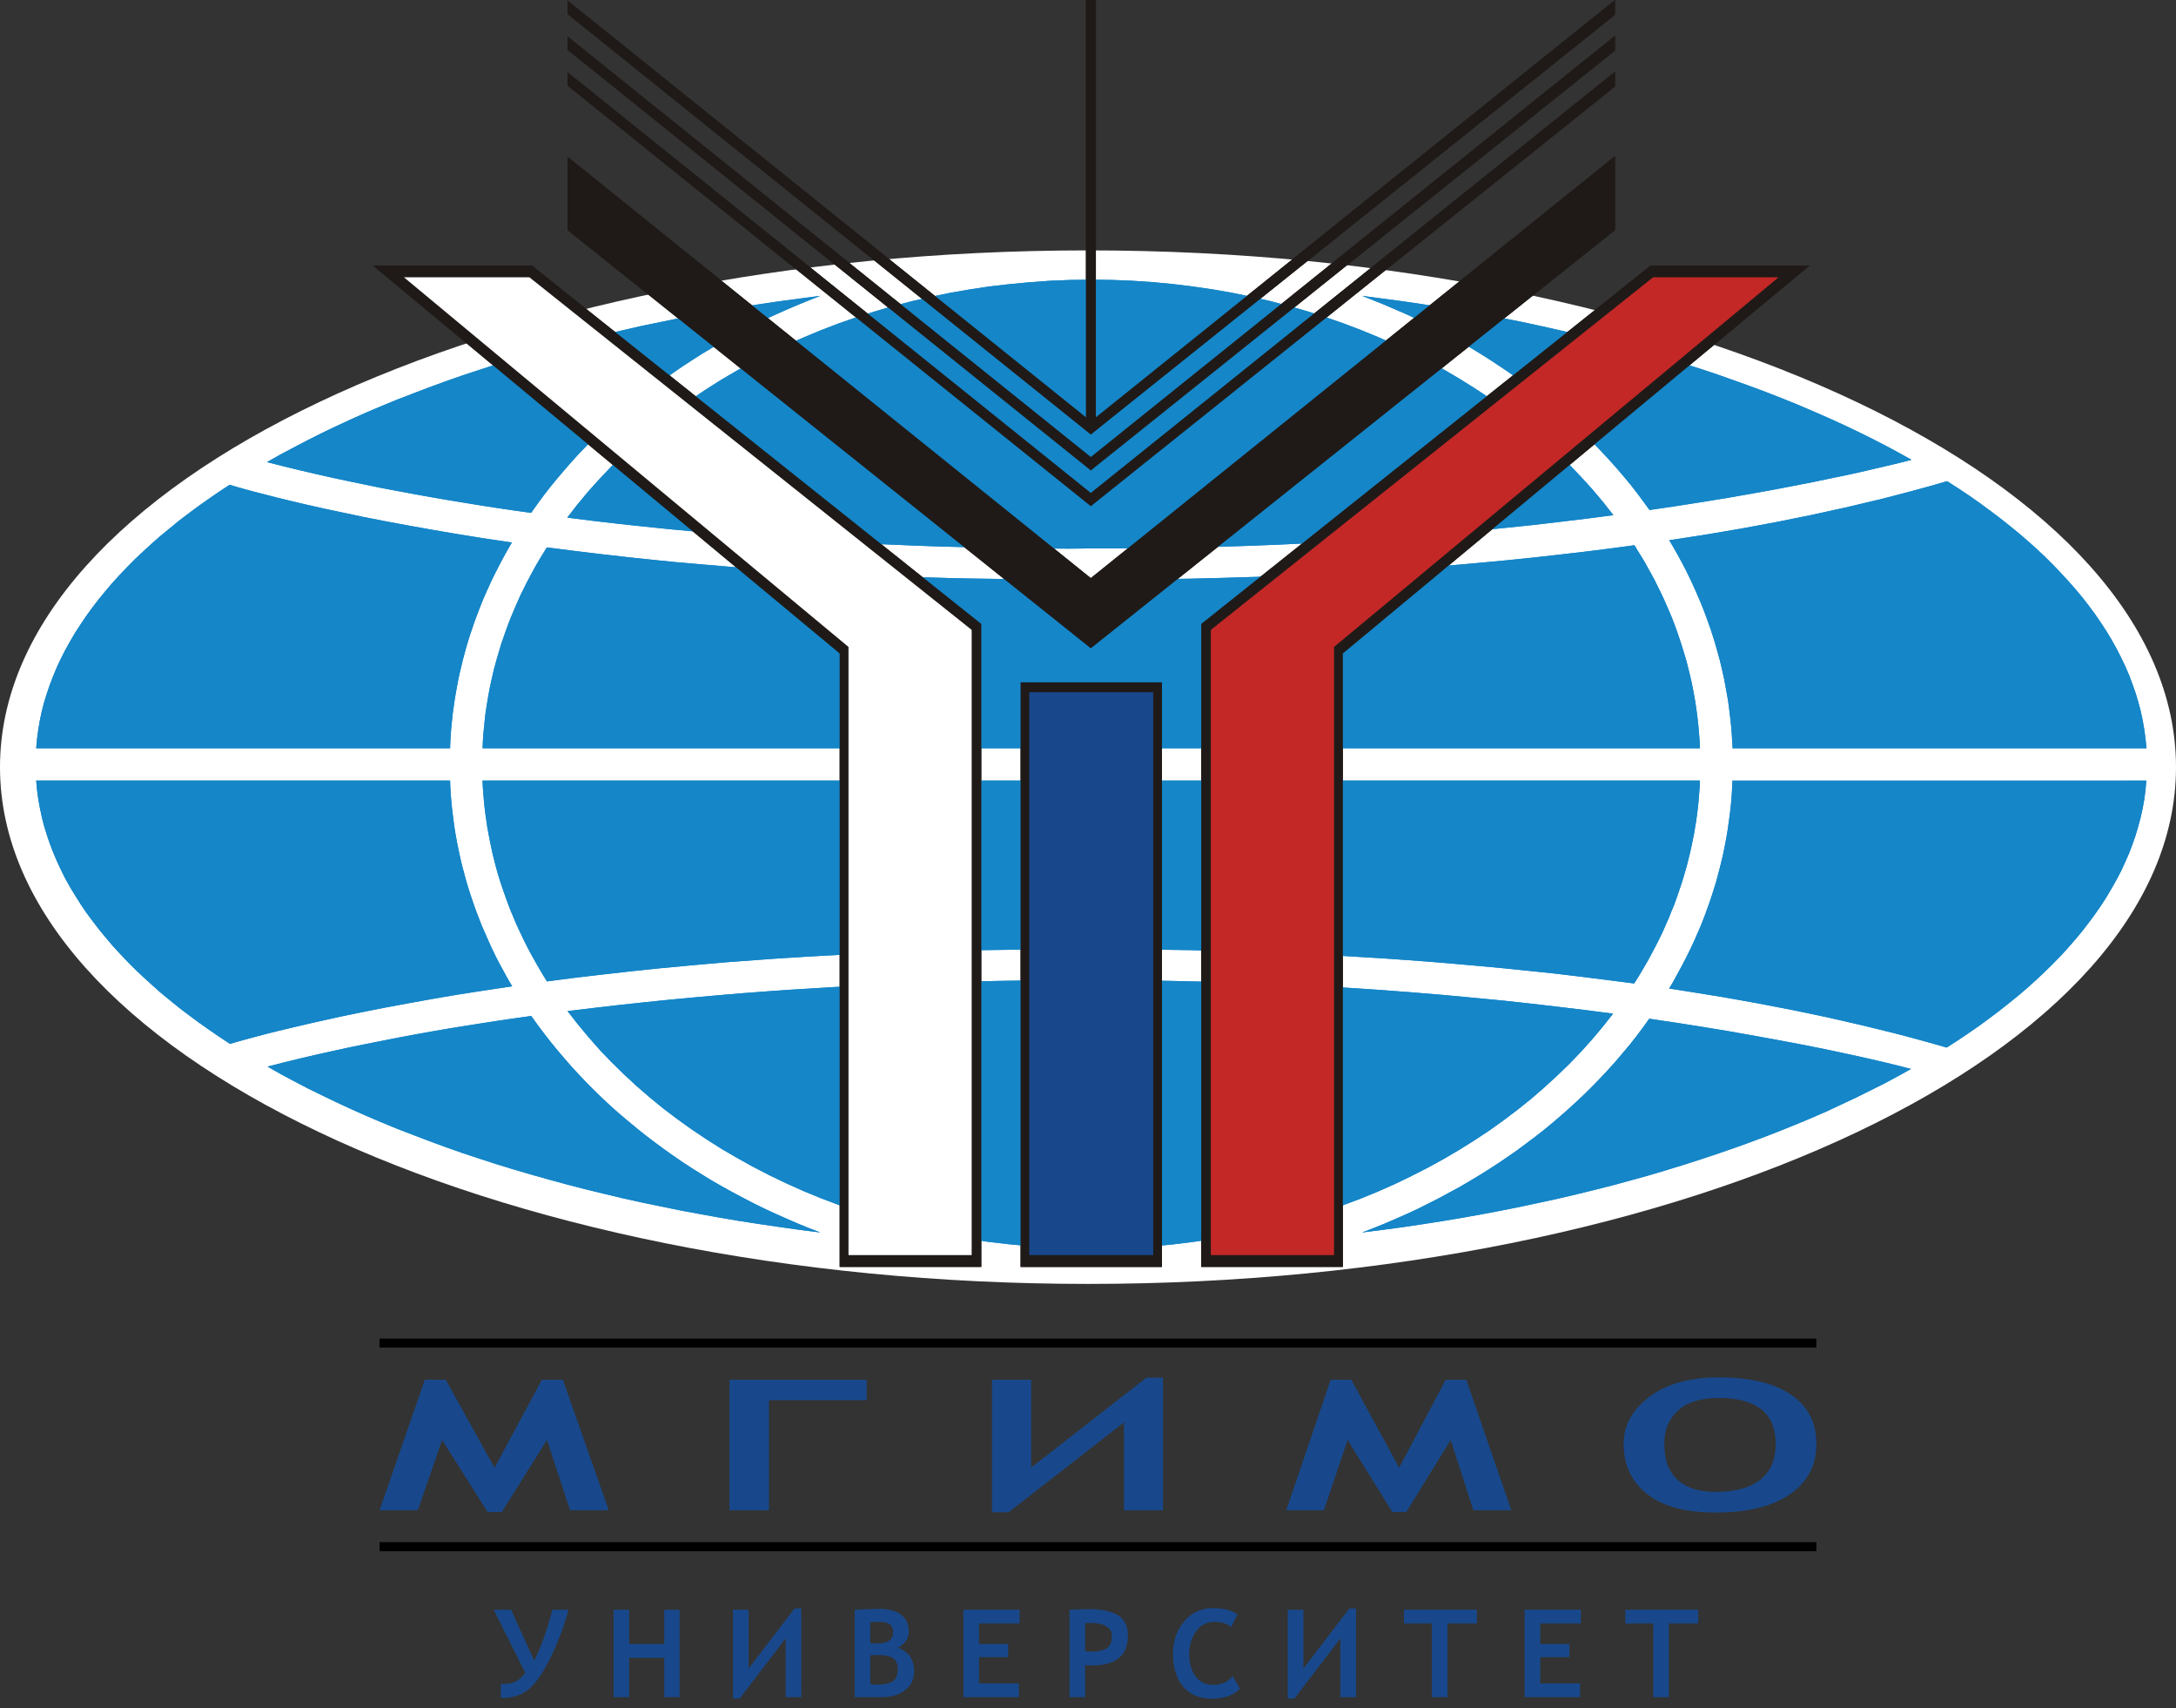 <svg xmlns="http://www.w3.org/2000/svg" width="200" height="157" fill="none" viewBox="0 0 200 157"><rect x="0" y="0" width="200" height="157" fill="#333333" stroke="none"/><path fill="#000" fill-rule="evenodd" d="M166.945 142.549v-.83H34.887v.83zm0-18.711v-.822H34.887v.822z" clip-rule="evenodd"/><path fill="#18488B" d="M39.043 126.797h1.928l4.482 8.085 4.354-8.085h1.928l4.214 11.99h-3.55l-2.126-6.456-4.155 6.623h-1.299l-4.185-6.623-2.227 6.456h-3.52zm40.614 1.873h-8.98v10.117h-3.628v-11.99h12.608zm27.239 10.116h-3.593v-8.07l-10.605 8.26h-1.522v-12.18h3.6v8.069l10.597-8.26h1.523zm15.407-11.989h1.896l4.4 8.085 4.278-8.085h1.896l4.133 11.99h-3.486l-2.086-6.456-4.081 6.623h-1.279l-4.11-6.623-2.185 6.456h-3.456zm26.929 5.892c0-1.702.794-3.149 2.376-4.331q2.375-1.778 6.359-1.778 4.33 0 6.656 1.594 2.324 1.593 2.324 4.516-.001 2.935-2.419 4.622-2.424 1.687-6.854 1.687-4.122.001-6.282-1.699c-1.437-1.134-2.16-2.67-2.16-4.611m3.737 0q0 2.19 1.218 3.3 1.22 1.11 3.487 1.11c1.799 0 3.175-.371 4.119-1.115q1.417-1.115 1.417-3.295 0-4.216-5.243-4.217-2.438-.001-3.718 1.138c-.85.759-1.28 1.784-1.28 3.079m-100.71 15.243a25 25 0 0 1-1.72 4.522q-1.035 2.062-1.99 2.826-.953.762-2.514.763v-1.312q.065.012.258.011.707.001 1.168-.253.458-.253.816-.761l-2.9-5.796h1.597l2.126 4.675q.981-1.984 1.673-4.675zm8.791 8.033v-3.617h-3.22v3.617h-1.437v-8.033h1.437v3.144h3.22v-3.144h1.414v8.033zm12.595 0H72.21v-5.405l-4.23 5.53h-.61v-8.158h1.437v5.406l4.23-5.531h.61zm7.381 0h-2.474v-8.033a88 88 0 0 1 2.292-.082q1.255 0 1.97.537.715.538.715 1.53 0 .968-1.022 1.51 1.508.516 1.508 2.158-.002 1.096-.833 1.738-.836.643-2.156.642m-1.039-6.886V151q.434.02.701.02 1.404 0 1.403-1.047 0-.932-1.28-.932-.331.001-.824.038m0 3.034v2.662q.435.032.714.032.899.002 1.36-.304.456-.304.457-1.099 0-.675-.394-.991-.396-.315-1.412-.314-.388-.003-.725.014m9.994-2.923v1.887h2.68v1.212h-2.68v2.409h3.663v1.268h-5.1v-8.034h5.167v1.258zm9.757 3.819v2.957H98.3v-8.034c1.057-.042 1.62-.059 1.686-.059q1.889-.001 2.786.58.896.581.897 1.828 0 2.765-3.28 2.765-.25.002-.652-.037m0-3.843v2.574q.37.034.575.035.983 0 1.437-.323.452-.32.453-1.062-.001-1.246-2.028-1.246-.306 0-.437.022m14.003-.807-.587 1.18q-.485-.487-1.54-.488-1.06.001-1.685.872-.623.874-.624 2.107 0 1.238.581 2.018.58.781 1.618.783 1.144 0 1.785-.808l.679 1.157q-.883.922-2.579.922-1.707 0-2.642-1.11-.933-1.113-.933-3.016.001-1.766 1.031-2.979 1.029-1.213 2.68-1.214 1.372 0 2.216.576m10.895 7.606H123.2v-5.405l-4.231 5.53h-.61v-8.158h1.437v5.406l4.231-5.531h.609zm8.408-6.775v6.775h-1.437v-6.775h-2.568v-1.257h6.702v1.257zm8.523 0v1.887h2.679v1.212h-2.679v2.409h3.664v1.268h-5.1v-8.034h5.166v1.258zm11.822 0v6.775h-1.436v-6.775h-2.568v-1.257h6.701v1.257z"/><path fill="#fff" fill-rule="evenodd" d="M100.001 23.01C155.08 23.01 200 44.343 200 70.499s-44.92 47.489-99.999 47.489C44.921 117.988 0 96.655 0 70.498 0 44.345 44.92 23.01 100.001 23.01" clip-rule="evenodd"/><path stroke="#fff" stroke-linecap="square" stroke-miterlimit="10" stroke-width="0.375" d="M89.623 115.06h-10.94V59.268L38.15 25.572h10.945L89.623 57.88z"/><path stroke="#fff" stroke-linecap="square" stroke-miterlimit="10" stroke-width="0.375" d="M89.623 115.06h-10.94V59.268L38.15 25.572h10.945L89.623 57.88z"/><path fill="#1586C8" fill-rule="evenodd" d="m52.162 92.915 2.387-.287 2.374-.275 2.336-.25 2.311-.238 2.286-.212 2.249-.202 2.224-.187 2.16-.162 2.138-.15 2.074-.125 2.024-.125 1.96-.1 1.912-.1 1.85-.077 1.774-.073 1.699-.064 3.185-.087 2.862-.063 2.486-.037 2.111-.025h1.688l1.25.013h.773l.263.012h3.499l1.736.013 1.711.024 1.698.039 1.676.037 1.674.049 1.649.05 1.625.062 1.622.063 1.602.076 1.571.073 1.564.087 1.55.09 1.524.1 1.51.099 2.974.225 2.885.239 2.812.261 2.736.262 2.648.289 2.573.3 2.487.3 2.398.312-.95 1.201-.987 1.176-1.035 1.148-1.075 1.116-1.125 1.087-1.16 1.062-1.2 1.039-1.249 1-1.287.974-1.312.938-1.362.9-1.399.875-1.424.837-1.462.802-1.5.763-1.524.738-1.549.686-1.588.651-1.623.611-1.636.576-1.674.526-1.698.486-1.713.453-1.749.399-1.761.362-1.799.312-1.799.263-1.836.227-1.838.172-1.873.125-1.874.078-1.899.023-1.912-.023-1.887-.088-1.874-.125-1.862-.176-1.836-.211-1.824-.275-1.8-.312-1.773-.363-1.75-.412-1.723-.451-1.712-.499-1.674-.538-1.649-.576-1.624-.614-1.6-.66-1.561-.702-1.537-.738-1.5-.775-1.461-.811-1.437-.839-1.4-.889-1.363-.913-1.324-.95-1.287-.975-1.237-1.014-1.212-1.049-1.161-1.076-1.125-1.099-1.075-1.126-1.024-1.162-.987-1.188zM75.4 113.258l-1.899-.238-1.873-.265-1.862-.273-1.849-.287-1.836-.312-1.812-.326-1.799-.337-1.774-.365-1.762-.362-1.736-.386-1.725-.414-1.699-.412-1.686-.438-1.65-.449-1.65-.464-1.61-.474-1.6-.488-1.575-.513-1.549-.513-1.524-.537-1.499-.552-1.474-.563-1.462-.561-1.424-.588-1.412-.601-1.374-.611-1.349-.626-1.324-.636-1.3-.638-1.274-.663-1.237-.663-1.212-.687 1.474-.375 1.487-.364 1.487-.35 1.512-.335 1.499-.328 1.512-.31 3.048-.602 1.524-.287 1.537-.275 1.524-.263 1.536-.25 1.524-.239 1.524-.236 1.537-.225 1.512-.212.575.8.6.798.612.788.637.777.65.762.662.763.687.739.7.736.724.725.737.714.75.701.775.685.787.663.8.663.811.651.838.638.85.624.861.613.875.601.9.586.9.563.924.564.937.536.95.525.962.511.974.503.988.486 1 .464 1.012.448 1.011.44 1.037.425zm100.249-15.03-1.214.676-1.235.663-1.276.638-1.286.638-1.324.623-1.337.626-1.374.6-1.4.587-1.424.576-1.438.562-1.474.552-1.486.536-1.524.524-1.538.513-1.561.501-1.587.488-1.599.476-1.625.451-1.649.449-1.674.424-1.686.413-1.699.401-1.725.375-1.749.374-1.761.351-1.774.336-1.8.326-1.81.301-1.839.288-1.847.275-1.863.25-1.873.238 1.037-.4 1.023-.413 1.014-.437 1-.439.999-.463.974-.487.962-.488 1.901-1.026.923-.538.913-.549.898-.562.886-.575.864-.587.863-.601.837-.624.837-.626.812-.636.786-.651.788-.677.761-.674.75-.688.737-.7.713-.713.7-.724.687-.737.661-.741.65-.763.638-.761.612-.775.587-.788.575-.8 2.51.374 2.388.376 2.262.373 2.137.376 2.01.364 1.875.35 1.735.336 1.6.326 1.462.312 1.325.287 1.16.264 1.038.238.863.212.724.175.561.151zM47.077 90.64l-2.6.387-2.473.386-2.349.402-2.212.4-2.086.388-1.962.388-1.824.374-1.7.375-1.561.35-1.437.338-1.3.31-1.16.288-1.026.276-.887.238-.75.211-.611.177-.987-.651-.962-.663-.937-.662-.912-.675-.887-.675-.862-.7-.837-.687-.8-.714-.787-.714-.75-.711-.724-.726-.7-.738-.675-.739-.637-.749-.612-.749-.587-.763-.562-.762-.524-.775-.487-.777-.475-.775-.437-.788-.4-.8-.374-.802-.338-.799-.312-.813-.275-.812-.25-.811-.212-.825-.176-.838-.15-.825-.111-.839-.076-.837h38.042l.025.624.038.638.05.625.062.625.075.625.075.614.087.624.1.613.112.613.125.612.124.6.138.613.15.6.162.601.163.6.175.588.187.597.2.589.2.576.213.586.224.576.225.587.25.563.25.576.25.562.261.563.275.56.287.564.3.548.3.552.3.539zm103.12-.263-2.423-.312-2.399-.302-2.385-.287-2.362-.248-2.337-.238-2.299-.214-2.263-.2-2.222-.187-2.173-.162-2.138-.152-2.073-.125-2.024-.124-1.962-.1-1.901-.088-1.834-.074-1.75-.075-1.686-.05-1.599-.049-1.524-.04-1.424-.036-2.587-.037-2.187-.014-1.747-.013-1.3.013h-.802l-.261.014-1.912-.014-1.886-.013-1.862.013-1.837.014-1.824.025-1.799.025-1.774.037-1.76.037-1.738.063-1.711.05-1.7.075-1.661.062-1.65.088-1.636.085-1.6.09-1.586.098-1.562.1-1.537.114-1.524.112-1.5.112-2.923.261-2.835.265-2.75.287-2.648.3-2.574.302-2.474.324-.325-.526-.312-.524-.312-.538-.3-.537-.3-.538-.287-.55-.275-.55-.525-1.102-.25-.561-.237-.564-.238-.563-.212-.56-.213-.577-.2-.576-.2-.574-.187-.587-.175-.575-.162-.587-.15-.589-.15-.6-.125-.587-.124-.6-.113-.6-.112-.6-.088-.614-.087-.599-.075-.613-.062-.613-.05-.614-.05-.624-.025-.613h111.891l-.025.624-.049.626-.05.625-.062.613-.075.613-.087.625-.1.6-.101.612-.125.613-.125.6-.137.6-.15.602-.15.6-.174.586-.175.589-.188.586-.201.59-.199.574-.213.589-.238.56-.224.575-.252.564-.248.574-.262.551-.275.56-.287.553-.29.55-.297.549-.312.538-.314.538-.324.539zm47.078-18.641-.076.85-.111.85-.15.85-.187.838-.226.838-.25.838-.287.825-.312.812-.363.825-.375.813-.424.8-.452.8-.474.802-.512.787-.538.776-.574.773-.599.777-.637.763-.664.763-.685.749-.724.738-.75.737-.775.726-.8.725-.837.711-.863.7-.887.701-.911.688-.937.688-.963.663-.998.676-1.013.648-1.524-.435-1.549-.427-1.562-.412-1.562-.387-1.587-.388-1.586-.365-1.587-.361-1.611-.34-1.612-.335-1.612-.312-1.623-.312-1.612-.289-1.625-.287-3.248-.526-1.611-.252.324-.536.312-.562.301-.552.301-.56.287-.552.287-.574.273-.564.263-.575.25-.574.251-.576.237-.588.225-.586.212-.589.211-.586.202-.6.188-.601.187-.6.162-.6.162-.613.15-.6.15-.614.125-.611.125-.626.111-.613.101-.624.172-1.25.078-.638.062-.625.049-.638.037-.637.025-.638zM41.369 68.76H3.327l.075-.838.112-.838.138-.838.174-.825.212-.825.25-.813.275-.812.313-.813.337-.814.374-.8.4-.788.437-.788.462-.787.5-.775.524-.776.55-.763.587-.763.612-.75.637-.75.674-.737.687-.726.725-.736.762-.714.775-.712.811-.713.838-.687.85-.7.886-.676.912-.675.937-.663.962-.663.987-.65.6.175.75.213.874.237 1.025.263 1.162.3 1.3.313 1.424.337 1.561.35 1.7.362 1.836.388 1.962.387 2.099.389 2.223.4 2.349.4 2.474.4 2.611.387-.313.538-.312.55-.3.551-.287.55-.287.563-.275.55-.262.563-.263.575-.25.562-.237.575-.225.575-.224.587-.213.575-.2.588-.2.587-.187.6-.175.588-.324 1.2-.138.6-.15.614-.125.6-.112.612-.112.612-.1.613-.088.625-.087.613-.063.625-.062.625-.05.625-.037.637zm114.877 0H44.356l.024-.613.038-.625.062-.613.125-1.225.087-.6.1-.613.1-.6.112-.6.125-.6.137-.588.138-.6.324-1.175.175-.575.175-.588.2-.575.2-.575.212-.575.212-.562.238-.563.237-.563.25-.563.25-.563.275-.55.275-.55.287-.538.287-.537.3-.538.313-.538.325-.525.324-.525 2.474.313 2.562.312 2.662.3 2.748.288 1.399.138 1.437.125 1.45.125 1.474.126 1.5.125 1.511.112 1.55.112 1.561.1 1.587.1 1.6.088 1.636.087 1.649.075 1.674.075 1.687.075 1.723.05 1.737.05 1.75.05 1.786.037 1.799.025 1.824.025 1.836.013h3.748l1.912-.013h.262l.801.013 1.3.012 1.747-.012 2.187-.013 2.587-.038 1.436-.037 1.512-.037 1.612-.05 1.672-.05 1.763-.075 1.837-.076 1.898-.087 1.961-.112 2.022-.112 2.076-.138 2.137-.137 2.173-.175 2.225-.175 2.261-.2 2.3-.213 2.335-.238 2.361-.262 2.387-.275 2.412-.301 2.423-.324.323.537.328.526.324.537.299.55.302.538.297.55.277.563.274.55.264.563.249.562.25.576.237.562.226.575.211.576.201.587.199.587.186.588.177.588.175.588.148.6.15.6.139.6.125.6.111.613.111.6.089.614.087.613.075.625.062.612.051.626.048.624zm22.714-24.543 1.013.65.999.663.962.675.936.688.914.688.886.7.861.7.826.713.813.725.773.725.739.738.723.75.688.75.662.75.637.762.6.776.575.775.537.788.513.788.474.787.448.8.413.813.388.812.35.813.31.825.289.825.25.838.224.838.177.838.15.85.111.85.087.85h-38.042l-.038-.637-.038-.638-.048-.637-.063-.625-.077-.638-.074-.624-.087-.626-.113-.624-.111-.613-.113-.626-.137-.613-.138-.612-.149-.613-.163-.6-.175-.613-.175-.6-.187-.587-.199-.6-.213-.589-.214-.6-.224-.575-.237-.587-.25-.575-.249-.576-.264-.575-.273-.575-.275-.563-.29-.562-.298-.55-.312-.563-.313-.55-.325-.55 1.624-.25 1.625-.25 1.624-.275 1.625-.275 1.624-.3 1.612-.3 1.623-.326 1.612-.325 1.599-.35 1.6-.35 1.586-.374 1.587-.376 1.563-.4 1.561-.413 1.549-.425zM48.816 47.13l-1.524-.213-1.537-.225-1.524-.237-1.537-.25-1.524-.25-1.537-.264-1.524-.275-1.537-.287-1.524-.287-1.524-.313-1.512-.313-1.512-.325-1.498-.338-1.5-.35-1.486-.362-1.475-.375 1.212-.688 1.25-.662 1.274-.663 1.286-.65 1.337-.638 1.35-.625 1.373-.614 1.412-.6 1.424-.587 1.462-.563 1.474-.563 1.5-.55 1.536-.538 1.55-.512 1.573-.512 1.6-.488 1.611-.487 1.65-.463 1.662-.45 1.674-.426 1.7-.425 1.724-.4 1.749-.4 1.761-.363 1.775-.363 1.799-.337 1.81-.325 1.838-.313 1.849-.3 1.874-.275 1.874-.25 1.899-.25-1.049.413-1.037.425-1.024.438-1.012.45-1 .463-.986.487-.975.5-.962.512-.95.526-.936.55-.925.55-.9.575-.9.587-.874.6-.863.603-.85.625-.837.65-.825.65-.799.663-.787.676-.762.687-.762.7-.737.713-.725.725-.7.725-.686.75-.662.763-.65.763-.637.775-.612.788-.587.8zm99.474.212-2.411.313-2.487.3-2.561.3-2.662.275-2.736.276-2.81.262-2.887.238-2.961.212-1.511.112-1.537.087-1.538.1-1.572.089-1.574.074-1.6.075-1.624.063-1.637.062-1.648.05-1.661.05-1.69.038-1.697.037-1.712.013-1.736.025h-3.762l-.774.013-1.249.014-1.688-.014-2.11-.013-2.5-.037-2.849-.062-3.185-.088-1.712-.062-1.774-.076-1.849-.074-1.911-.1-1.962-.1-2.024-.126-2.085-.137-2.124-.15-2.175-.163-2.211-.175-2.25-.2-2.285-.212-2.324-.238-2.336-.25-2.374-.275-2.386-.3.937-1.213.987-1.187 1.036-1.15 1.075-1.139 1.124-1.1 1.162-1.075 1.212-1.05 1.237-1.014 1.286-.987 1.324-.95 1.362-.913 1.4-.887 1.436-.838 1.462-.813 1.512-.776 1.524-.736 1.573-.7 1.587-.664 1.624-.625 1.65-.575 1.686-.538 1.7-.5 1.736-.45 1.748-.4 1.787-.375 1.799-.313 1.812-.274 1.85-.212 1.848-.175 1.887-.138 1.887-.075 1.911-.025 1.9.024 1.887.076 1.86.125 1.851.175 1.823.225 1.813.263 1.786.312 1.774.363 1.75.4 1.711.45 1.699.488 1.674.538 1.649.575 1.612.612 1.586.65 1.562.689 1.524.737 1.498.763 1.462.8 1.424.838 1.4.875 1.362.9 1.313.95 1.286.964 1.25 1.013 1.197 1.026 1.164 1.074 1.124 1.088 1.074 1.125 1.037 1.139.988 1.174zm-23.089-20.155 1.873.25 1.874.25 1.851.275 1.824.287 1.823.3 1.798.325 1.775.338 1.762.35 1.75.375 1.722.388 1.711.388 1.689.425 1.673.425 1.649.438 1.625.462 1.61.476 1.576.475 1.574.5 1.536.512 1.512.539 1.499.537 1.475.55 1.437.563 1.424.575 1.399.6 1.374.6 1.35.613 1.312.625 1.299.637 1.262.65 1.238.663 1.211.675-.374.1-.55.138-.715.175-.861.2-1.012.238-1.173.275-1.313.288-1.462.3-1.611.338-1.737.337-1.885.362-2.014.363-2.148.375-2.286.375-2.399.375-2.535.375-.576-.788-.588-.788-.61-.787-.638-.763-.651-.762-.66-.737-.686-.738-.701-.725-.714-.713-.736-.7-.749-.7-.761-.675-.788-.663-.802-.663-.81-.638-.823-.625-.851-.625-.85-.6-.873-.586-.887-.588-.902-.563-.909-.55-.937-.525-.937-.524-.949-.513-.975-.488-.974-.488-.987-.462-1.011-.438-1.014-.438-1.023-.412z" clip-rule="evenodd"/><path fill="#1F1A17" fill-rule="evenodd" d="M110.406 116.429h13.018V60.051l42.882-35.633h-14.609l-41.291 32.92z" clip-rule="evenodd"/><path fill="#C32827" fill-rule="evenodd" d="M111.48 115.15h10.948V59.364l40.529-33.696H152.01l-40.53 32.307z" clip-rule="evenodd"/><path stroke="#C32827" stroke-linecap="square" stroke-miterlimit="10" stroke-width="0.375" d="M111.479 115.15h10.947V59.364l40.529-33.696h-10.947l-40.529 32.307z"/><path fill="#1F1A17" fill-rule="evenodd" d="M90.193 116.429H77.176V60.051L34.295 24.418H48.9l41.293 32.92z" clip-rule="evenodd"/><path fill="#fff" fill-rule="evenodd" d="M89.12 115.15H78.175V59.364l-40.53-33.696H48.59l40.53 32.307z" clip-rule="evenodd"/><path stroke="#fff" stroke-linecap="square" stroke-miterlimit="10" stroke-width="0.375" d="M89.12 115.15H78.175V59.364l-40.53-33.696H48.59l40.53 32.307z"/><path fill="#1F1A17" fill-rule="evenodd" d="M106.798 116.429V62.701H93.803v53.728z" clip-rule="evenodd"/><path fill="#18488B" fill-rule="evenodd" d="M105.807 115.151V63.803H94.791v51.348z" clip-rule="evenodd"/><path stroke="#18488B" stroke-linecap="square" stroke-miterlimit="10" stroke-width="0.375" d="M105.807 115.151V63.803H94.791v51.348z"/><path fill="#1F1A17" fill-rule="evenodd" d="M52.162.05 99.81 38.346V0h.914v38.347L148.439 0v1.363l-48.181 38.571L52.162 1.287z" clip-rule="evenodd"/><path fill="#1F1A17" fill-rule="evenodd" d="m52.162 3.35 48.096 38.646 48.181-38.709V4.65l-48.181 38.584L52.162 4.575z" clip-rule="evenodd"/><path fill="#1F1A17" fill-rule="evenodd" d="m52.162 6.638 48.096 38.66 48.181-38.71V7.95l-48.181 38.571L52.162 7.864z" clip-rule="evenodd"/><path fill="#1F1A17" fill-rule="evenodd" d="m52.162 14.404 48.096 38.723 48.181-38.785v6.801l-48.181 38.435-48.096-38.435z" clip-rule="evenodd"/><path fill="#1586C8" fill-rule="evenodd" d="m52.162 92.917 2.387-.287 2.374-.275 2.336-.25 2.311-.238 2.286-.213 2.249-.2 2.224-.188 2.16-.162 2.138-.15 2.074-.125 2.024-.125 1.96-.1 1.912-.1 1.85-.077 1.774-.073 1.699-.064 3.185-.087 2.862-.063 2.486-.037 2.111-.025h1.688l1.25.013h.773l.263.012h3.499l1.736.013 1.711.024 1.698.039 1.676.037 1.674.049 1.649.05 1.625.062 1.622.063 1.602.076 1.571.073 1.564.088 1.55.088 1.524.1 1.51.1 2.974.225 2.885.239 2.812.261 2.736.262 2.648.289 2.573.3 2.487.3 2.398.312-.95 1.201-.987 1.176-1.035 1.148-1.075 1.116-1.125 1.087-1.16 1.062-1.2 1.039-1.249 1-1.287.974-1.312.938-1.362.9-1.399.875-1.424.837-1.462.802-1.5.763-1.524.738-1.549.686-1.588.651-1.623.611-1.636.576-1.674.526-1.698.486-1.713.453-1.749.399-1.761.362-1.799.312-1.799.263-1.836.226-1.838.173-1.873.125-1.874.078-1.899.023-1.912-.023-1.887-.088-1.874-.125-1.862-.176-1.836-.211-1.824-.275-1.8-.312-1.773-.363-1.75-.412-1.723-.451-1.712-.499-1.674-.538-1.649-.576-1.624-.614-1.6-.66-1.561-.702-1.537-.738-1.5-.775-1.461-.811-1.437-.839-1.4-.889-1.363-.913-1.324-.95-1.287-.975-1.237-1.014-1.212-1.049-1.161-1.076-1.125-1.099-1.075-1.126-1.024-1.162-.987-1.188zM75.4 113.26l-1.899-.238-1.873-.265-1.862-.273-1.849-.287-1.836-.312-1.812-.326-1.799-.337-1.774-.365-1.762-.362-1.736-.386-1.725-.414-1.699-.412-1.686-.438-1.65-.449-1.65-.464-1.61-.474-1.6-.488-1.575-.513-1.549-.513-1.524-.537-1.499-.552-1.474-.563-1.462-.561-1.424-.588-1.412-.601-1.374-.611-1.349-.626-1.324-.636-1.3-.638-1.274-.663-1.237-.663-1.212-.687 1.474-.375 1.487-.364 1.487-.35 1.512-.335 1.499-.328 1.512-.31 3.048-.602 1.524-.287 1.537-.275 1.524-.263 1.536-.25 1.524-.239 1.524-.236 1.537-.225 1.512-.212.575.8.6.798.612.788.637.777.65.762.662.763.687.739.7.736.724.725.737.714.75.701.775.685.787.663.8.663.811.651.838.638.85.624.861.613.875.601.9.586.9.563.924.564.937.536.95.525.962.511.974.503.988.486 1 .464 1.012.447 1.011.44 1.037.426zm100.249-15.03-1.214.676-1.235.663-1.276.638-1.286.638-1.324.623-1.337.626-1.374.6-1.4.587-1.424.576-1.438.562-1.474.552-1.486.536-1.524.524-1.538.513-1.561.501-1.587.488-1.599.476-1.625.451-1.649.449-1.674.424-1.686.413-1.699.401-1.725.375-1.749.374-1.761.351-1.774.336-1.8.326-1.81.301-1.839.288-1.847.275-1.863.25-1.873.238 1.037-.4 1.023-.413 1.014-.437 1-.439.999-.463.974-.487.962-.488 1.901-1.026.923-.538.913-.549.898-.562.886-.575.864-.587.863-.601.837-.624.837-.626.812-.636.786-.651.788-.677.761-.674.75-.688.737-.7.713-.713.7-.724.687-.737.661-.741.65-.763.638-.761.612-.775.587-.788.575-.8 2.51.374 2.388.376 2.262.373 2.137.377 2.01.363 1.875.35 1.735.336 1.6.326 1.462.312 1.325.287 1.16.264 1.038.238.863.212.724.175.561.151zM47.077 90.642l-2.6.387-2.473.386-2.349.402-2.212.4-2.086.388-1.962.388-1.824.374-1.7.375-1.561.35-1.437.338-1.3.31-1.16.288-1.026.276-.887.238-.75.211-.611.177-.987-.651-.962-.663-.937-.662-.912-.675-.887-.675-.862-.7-.837-.687-.8-.714-.787-.714-.75-.711-.724-.726-.7-.738-.675-.739-.637-.749-.612-.749-.587-.763-.562-.763-.524-.775-.487-.776-.475-.775-.437-.788-.4-.8-.374-.802-.338-.799-.312-.813-.275-.812-.25-.811-.212-.825-.176-.838-.15-.825-.111-.839-.076-.837h38.042l.025.624.038.638.05.625.062.625.075.625.075.614.087.624.1.613.112.612.125.613.124.6.138.613.15.6.162.601.163.6.175.588.187.597.2.589.2.575.213.587.224.576.225.587.25.563.25.576.25.562.261.563.275.56.287.564.3.548.3.552.3.538zm103.12-.263-2.423-.312-2.399-.302-2.385-.287-2.362-.248-2.337-.238-2.299-.214-2.263-.2-2.222-.187-2.173-.162-2.138-.152-2.073-.125-2.024-.124-1.962-.1-1.901-.088-1.834-.074-1.75-.075-1.686-.05-1.599-.049-1.524-.04-1.424-.036-2.587-.038-2.187-.013-1.747-.013-1.3.013h-.802l-.261.013-1.912-.013-1.886-.013-1.862.013-1.837.013-1.824.026-1.799.025-1.774.037-1.76.037-1.738.063-1.711.05-1.7.075-1.661.062-1.65.087-1.636.087-1.6.088-1.586.099-1.562.1-1.537.114-1.524.112-1.5.111-2.923.262-2.835.265-2.75.287-2.648.3-2.574.302-2.474.324-.325-.526-.312-.524-.312-.538-.3-.537-.3-.538-.287-.55-.275-.55-.525-1.102-.25-.561-.237-.564-.238-.563-.212-.56-.213-.578-.2-.575-.2-.574-.187-.587-.175-.575-.162-.587-.15-.589-.15-.6-.125-.587-.124-.6-.113-.6-.112-.6-.088-.614-.087-.599-.075-.613-.062-.613-.05-.614-.05-.624-.025-.613h111.891l-.025.624-.049.626-.05.625-.062.613-.075.613-.087.625-.1.6-.101.612-.125.613-.125.6-.137.6-.15.602-.15.6-.174.586-.175.589-.188.586-.201.59-.199.574-.213.588-.238.56-.224.576-.252.564-.248.574-.262.552-.275.56-.287.552-.29.55-.297.549-.312.538-.314.538-.324.539zm47.078-18.641-.076.85-.111.85-.15.85-.187.838-.226.838-.25.838-.287.825-.312.812-.363.825-.375.813-.424.8-.452.8-.474.801-.512.788-.538.775-.574.774-.599.777-.637.763-.664.763-.685.749-.724.737-.75.738-.775.726-.8.725-.837.711-.863.7-.887.7-.911.69-.937.687-.963.663-.998.676-1.013.648-1.524-.435-1.549-.427-1.562-.412-1.562-.387-1.587-.388-1.586-.365-1.587-.361-1.611-.34-1.612-.335-1.612-.312-1.623-.312-1.612-.289-1.625-.287-3.248-.526-1.611-.252.324-.536.312-.562.301-.552.301-.56.287-.552.287-.574.273-.564.263-.575.25-.574.251-.576.237-.588.225-.586.212-.589.211-.586.202-.6.188-.601.187-.6.162-.6.162-.613.15-.6.15-.614.125-.611.125-.626.111-.613.101-.624.172-1.25.078-.638.062-.625.049-.638.037-.637.025-.638zM41.369 68.762H3.327l.075-.838.112-.838.138-.838.174-.825.212-.825.25-.813.275-.812.313-.814.337-.813.374-.8.4-.788.437-.788.462-.788.5-.775.524-.775.55-.763.587-.763.612-.75.637-.75.674-.737.687-.726.725-.737.762-.713.775-.712.811-.713.838-.687.85-.7.886-.676.912-.675.937-.663.962-.663.987-.65.6.175.75.213.874.237 1.025.263 1.162.3 1.3.313 1.424.337 1.561.35 1.7.362 1.836.388 1.962.387 2.099.389 2.223.4 2.349.4 2.474.4 2.611.387-.313.538-.312.55-.3.55-.287.551-.287.563-.275.55-.262.563-.263.575-.25.562-.237.575-.225.575-.224.587-.213.575-.2.588-.2.587-.187.6-.175.588-.324 1.2-.138.6-.15.614-.125.6-.112.612-.112.612-.1.613-.088.625-.087.613-.063.625-.062.625-.05.625-.037.637zm114.877 0H44.356l.024-.613.038-.625.062-.613.125-1.225.087-.6.1-.613.1-.6.112-.6.125-.6.137-.588.138-.6.324-1.175.175-.575.175-.588.2-.575.2-.575.212-.575.212-.563.238-.562.237-.563.25-.563.25-.563.275-.55.275-.55.287-.538.287-.537.3-.538.313-.538.325-.525.324-.525 2.474.313 2.562.312 2.662.3 2.748.288 1.399.138 1.437.124 1.45.126 1.474.126 1.5.125 1.511.112 1.55.112 1.561.1 1.587.1 1.6.088 1.636.087 1.649.075 1.674.075 1.687.075 1.723.05 1.737.05 1.75.05 1.786.037 1.799.025 1.824.025 1.836.013h3.748l1.912-.013h.262l.801.013 1.3.012 1.747-.012 2.187-.013 2.587-.038 1.436-.037 1.512-.037 1.612-.05 1.672-.05 1.763-.075 1.837-.076 1.898-.087 1.961-.112 2.022-.112 2.076-.138 2.137-.137 2.173-.175 2.225-.175 2.261-.2 2.3-.213 2.335-.238 2.361-.263 2.387-.274 2.412-.301 2.423-.324.323.537.328.525.324.538.299.55.302.538.297.55.277.563.274.55.264.563.249.562.25.576.237.562.226.575.211.576.201.587.199.587.186.588.177.588.175.587.148.6.15.601.139.6.125.6.111.613.111.6.089.614.087.613.075.625.062.612.051.625.048.625zm22.714-24.543 1.013.65.999.663.962.675.936.688.914.688.886.7.861.7.826.713.813.725.773.725.739.738.723.75.688.75.662.75.637.762.6.776.575.775.537.788.513.788.474.787.448.8.413.813.388.812.35.813.31.825.289.825.25.838.224.838.177.838.15.85.111.85.087.85h-38.042l-.038-.637-.038-.638-.048-.637-.063-.625-.077-.638-.074-.625-.087-.625-.113-.625-.111-.612-.113-.626-.137-.613-.138-.612-.149-.613-.163-.6-.175-.613-.175-.6-.187-.587-.199-.6-.213-.589-.214-.6-.224-.575-.237-.587-.25-.575-.249-.576-.264-.575-.273-.575-.275-.563-.29-.562-.298-.55-.312-.563-.313-.55-.325-.55 1.624-.25 1.625-.25 1.624-.275 1.625-.275 1.624-.3 1.612-.3 1.623-.326 1.612-.325 1.599-.35 1.6-.35 1.586-.374 1.587-.376 1.563-.4 1.561-.412 1.549-.426zM48.816 47.131l-1.524-.212-1.537-.226-1.524-.237-1.537-.25-1.524-.25-1.537-.264-1.524-.275-1.537-.287-1.524-.288-1.524-.312-1.512-.313-1.512-.325-1.498-.338-1.5-.35-1.486-.362-1.475-.376 1.212-.687 1.25-.662 1.274-.663 1.286-.65 1.337-.638 1.35-.625 1.373-.614 1.412-.6 1.424-.588 1.462-.562 1.474-.563 1.5-.55 1.536-.538 1.55-.512 1.573-.512 1.6-.488 1.611-.487 1.65-.463 1.662-.45 1.674-.426 1.7-.425 1.724-.4 1.749-.4 1.761-.363 1.775-.363 1.799-.337 1.81-.325 1.838-.313 1.849-.3 1.874-.275 1.874-.25 1.899-.25-1.049.413-1.037.425-1.024.438-1.012.45-1 .463-.986.487-.975.5-.962.512-.95.526-.936.55-.925.55-.9.575-.9.587-.874.6-.863.603-.85.625-.837.65-.825.65-.799.663-.787.675-.762.688-.762.7-.737.713-.725.725-.7.725-.686.75-.662.763-.65.763-.637.775-.612.788-.587.8zm99.474.212-2.411.313-2.487.3-2.561.3-2.662.275-2.736.275-2.81.263-2.887.238-2.961.212-1.511.112-1.537.087-1.538.1-1.572.088-1.574.075-1.6.075-1.624.063-1.637.062-1.648.05-1.661.05-1.69.037-1.697.038-1.712.013-1.736.025h-3.762l-.774.013-1.249.014-1.688-.014-2.11-.013-2.5-.037-2.849-.063-3.185-.087-1.712-.062-1.774-.076-1.849-.074-1.911-.1-1.962-.1-2.024-.126-2.085-.138-2.124-.15-2.175-.162-2.211-.175-2.25-.2-2.285-.212-2.324-.238-2.336-.25-2.374-.275-2.386-.3.937-1.213.987-1.187 1.036-1.15 1.075-1.139 1.124-1.1 1.162-1.075 1.212-1.05 1.237-1.014 1.286-.987 1.324-.95 1.362-.913 1.4-.887 1.436-.839 1.462-.812 1.512-.776 1.524-.737 1.573-.7 1.587-.663 1.624-.625 1.65-.576 1.686-.537 1.7-.5 1.736-.45 1.748-.4 1.787-.375 1.799-.313 1.812-.274 1.85-.212 1.848-.175 1.887-.138 1.887-.076 1.911-.024 1.9.024 1.887.076 1.86.125 1.851.175 1.823.225 1.813.263 1.786.312 1.774.363 1.75.4 1.711.45 1.699.488 1.674.538 1.649.575 1.612.612 1.586.65 1.562.689 1.524.737 1.498.763 1.462.8 1.424.838 1.4.875 1.362.9 1.313.95 1.286.964 1.25 1.013 1.197 1.025 1.164 1.075 1.124 1.088 1.074 1.125 1.037 1.139.988 1.174zM125.201 27.19l1.873.25 1.874.25 1.851.275 1.824.287 1.823.3 1.798.325 1.775.338 1.762.35 1.75.375 1.722.388 1.711.388 1.689.425 1.673.425 1.649.438 1.625.462 1.61.476 1.576.475 1.574.5 1.536.512 1.512.539 1.499.537 1.475.55 1.437.563 1.424.575 1.399.6 1.374.6 1.35.613 1.312.625 1.299.637 1.262.65 1.238.663 1.211.675-.374.1-.55.138-.715.175-.861.2-1.012.238-1.173.275-1.313.288-1.462.3-1.611.338-1.737.337-1.885.362-2.014.363-2.148.375-2.286.375-2.399.375-2.535.375-.576-.788-.588-.788-.61-.788-.638-.762-.651-.762-.66-.737-.686-.738-.701-.725-.714-.713-.736-.7-.749-.7-.761-.675-.788-.663-.802-.663-.81-.638-.823-.625-.851-.625-.85-.6-.873-.587-.887-.587-.902-.563-.909-.55-.937-.525-.937-.524-.949-.513-.975-.488-.974-.488-.987-.462-1.011-.438-1.014-.438-1.023-.412z" clip-rule="evenodd"/><path fill="#1F1A17" fill-rule="evenodd" d="M110.406 116.429h13.018V60.051l42.882-35.633h-14.609l-41.291 32.92z" clip-rule="evenodd"/><path fill="#C32827" fill-rule="evenodd" d="M111.479 115.15h10.947V59.364l40.529-33.696h-10.947l-40.529 32.307z" clip-rule="evenodd"/><path stroke="#C32827" stroke-linecap="square" stroke-miterlimit="10" stroke-width="0.375" d="M111.479 115.15h10.947V59.364l40.529-33.696h-10.947l-40.529 32.307z"/><path fill="#1F1A17" fill-rule="evenodd" d="M90.193 116.429H77.176V60.051L34.295 24.418H48.9l41.293 32.92z" clip-rule="evenodd"/><path fill="#fff" fill-rule="evenodd" d="M89.12 115.15H78.175V59.364l-40.53-33.696H48.59l40.53 32.307z" clip-rule="evenodd"/><path stroke="#fff" stroke-linecap="square" stroke-miterlimit="10" stroke-width="0.375" d="M89.12 115.15H78.175V59.364l-40.53-33.696H48.59l40.53 32.307z"/><path fill="#1F1A17" fill-rule="evenodd" d="M106.798 116.429V62.701H93.803v53.728z" clip-rule="evenodd"/><path fill="#18488B" fill-rule="evenodd" d="M105.807 115.151V63.803H94.791v51.348z" clip-rule="evenodd"/><path stroke="#18488B" stroke-linecap="square" stroke-miterlimit="10" stroke-width="0.375" d="M105.807 115.151V63.803H94.791v51.348z"/><path fill="#1F1A17" fill-rule="evenodd" d="M52.162.05 99.81 38.346V0h.914v38.347L148.439 0v1.363l-48.181 38.571L52.162 1.287z" clip-rule="evenodd"/><path fill="#1F1A17" fill-rule="evenodd" d="m52.162 3.35 48.096 38.646 48.181-38.709V4.65l-48.181 38.584L52.162 4.575z" clip-rule="evenodd"/><path fill="#1F1A17" fill-rule="evenodd" d="m52.162 6.638 48.096 38.66 48.181-38.71V7.95l-48.181 38.571L52.162 7.864z" clip-rule="evenodd"/><path fill="#1F1A17" fill-rule="evenodd" d="m52.162 14.404 48.096 38.723 48.181-38.785v6.801l-48.181 38.435-48.096-38.435z" clip-rule="evenodd"/></svg>